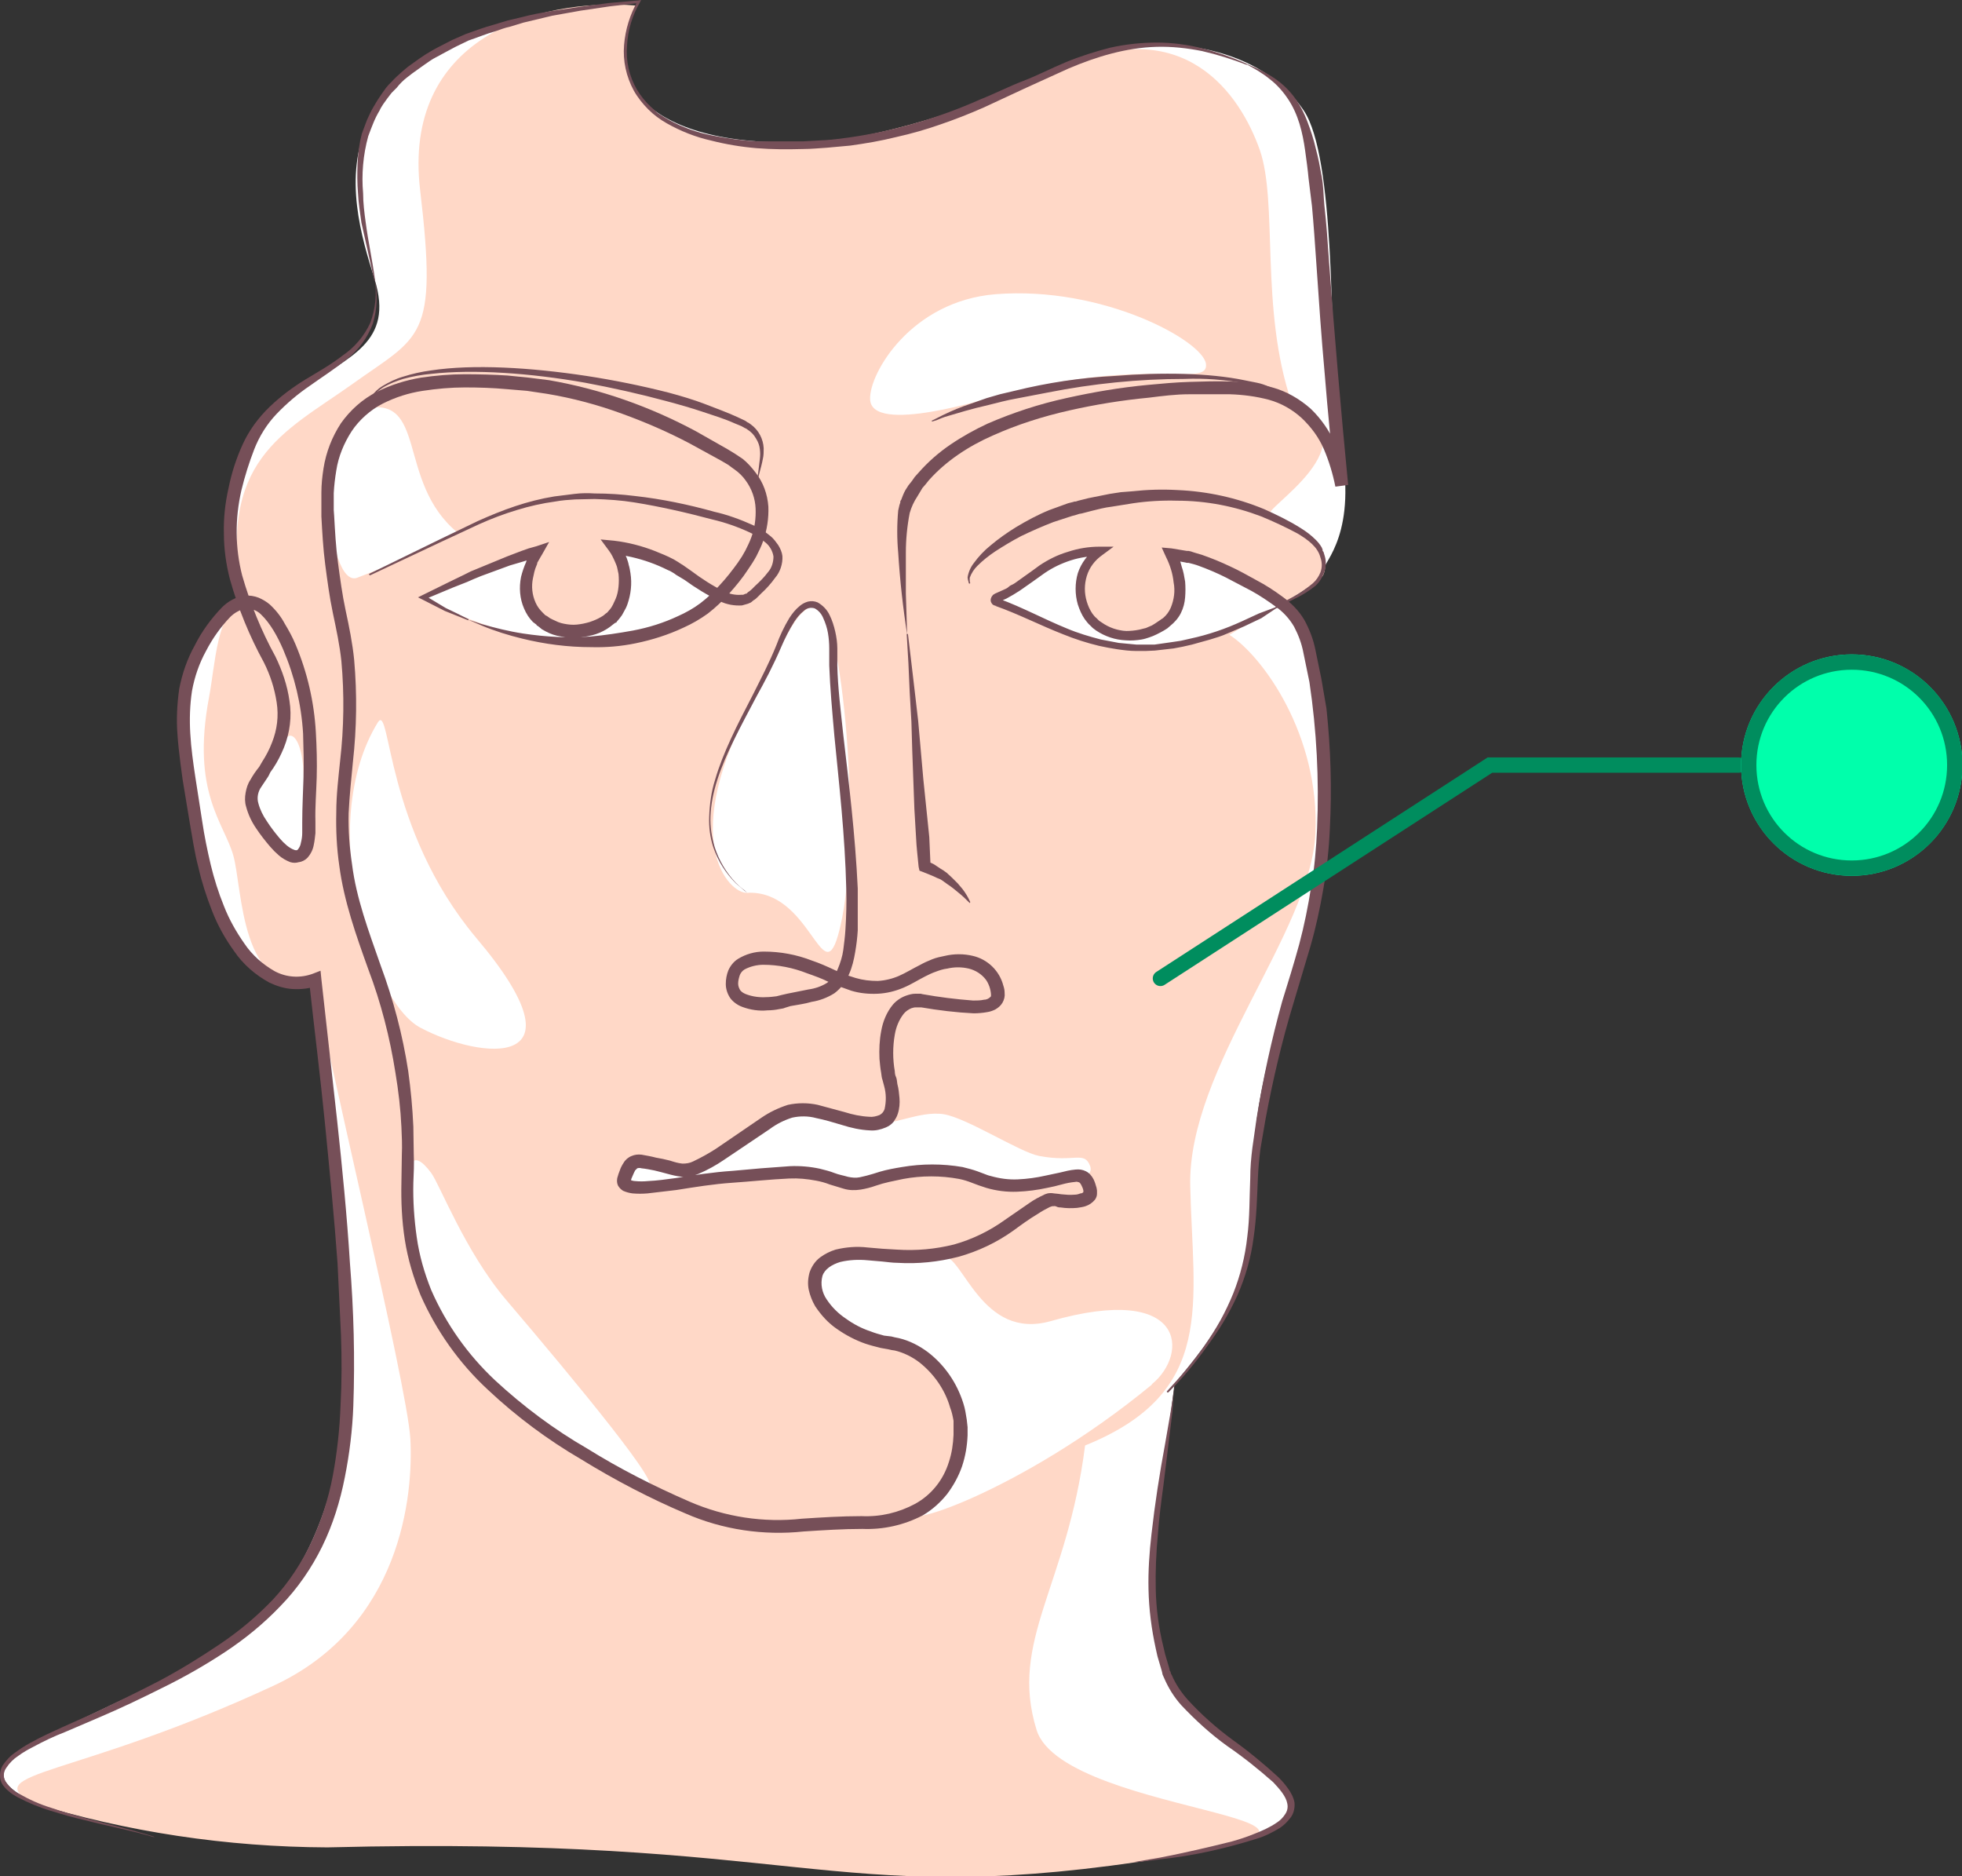 <?xml version="1.0" encoding="utf-8"?>
<!-- Generator: Adobe Illustrator 24.3.0, SVG Export Plug-In . SVG Version: 6.00 Build 0)  -->
<svg version="1.1" id="Слой_1" xmlns="http://www.w3.org/2000/svg" xmlns:xlink="http://www.w3.org/1999/xlink" x="0px" y="0px"
	 viewBox="0 0 460.9 440.7" style="enable-background:new 0 0 460.9 440.7;" xml:space="preserve">
<rect x="0" y="0" width="460.9" height="440.7" fill="#333333" stroke="none"/>
<style type="text/css">
	.st0{fill:#FFFFFF;}
	.st1{fill:#FFD8C7;}
	.st2{fill:#764F58;}
	.st3{fill:none;stroke:#008D5E;stroke-width:3.6;stroke-linecap:round;stroke-miterlimit:10;}
	.st4{fill:#00FFAB;}
	.st5{fill:#008D5E;}
</style>
<g>
	<path class="st0" d="M88.3,429.5c123.3-8.7,126,15.7,179.2,7.7c72.9-10.8,12.9-23.5,6.4-44.5s-2-34.4,2-67.6
		c8.6-10.7,19.2-22,18.6-49.6s15.2-55.8,16.2-79s-1.7-49.7-9.5-54.6c7.1-4.3,8.8-6,9.8-8.5s8.8-10.6,2.8-33.9
		c-1.2-22.1-0.2-62.5-7.5-73.5c-11.9-17.7-37-15.7-38.4-15.3c-19.8,5.8-48,21.8-79.8,22.7c-39,1.1-48-17.5-38.6-32
		C69.8,7.3,82,46.4,88,65.6c9.3,29.8-43.1,13-31,75.2c-6.1,2.9-11.4,15-13.6,22.7s2.3,31,4.4,38.7s8.6,32.5,26.2,28
		c1.4,12.1,6,53.6,6.8,66.6s8.6,74.9-38,96S-4.8,416,7.5,423.3c26.7,5.2,53.9,7.3,81,6.2H88.3z"/>
	<path class="st1" d="M298.4,120.9c-2.6-1,25.4-17,5-26.4c-7.5-22-3.1-47-7.5-59.4s-17.5-33-47.7-18.7S183.4,38.8,164,31.7
		S144.6,12,149.5,1.3c-23.9-1.9-55,8-50.8,43.4s0.1,34-16.2,45.7c-15.8,11.2-31.7,17.7-25.5,50.5c-6.1,2.9-6.4,15-7.9,22.9
		c-4.2,22.3,3.5,29.4,5.7,37.1s1.6,33.9,19.2,29.3C75.4,242.4,95.7,325,96.4,338s-2,44-32.3,58c-46.4,21.5-69,20.1-56.7,27.4
		c22.5,6.9,45.9,10.4,69.5,10.5c111.5-2.8,117.6,14,190.6,3.4s-17.5-10-24-31s7.2-33.6,11.4-66.8c31-12.5,25.3-33.4,24.7-61
		s28.3-59.5,29.4-82.7s-12.5-41.8-20.2-46.7c6.3-3.9,18.6-10.5,21.9-13.8C311.1,134.8,314.7,127,298.4,120.9L298.4,120.9z
		 M69.6,201.3c-3.9,0-9.7-9-9.9-11.9c-0.1-3.7,2.5-9.3,6.8-15.4c2.6-3.7,4.7,1.7,4.8,7.9C71.3,187.7,73.9,201.3,69.6,201.3z
		 M85.1,96.1c15.6-3.8,7.8,17,22.4,29c-7.7,4-15.5,7.5-23.6,10.6C76.7,138.4,73.2,99,85.1,96.1L85.1,96.1z M98.8,241.4
		c-12-6.3-24.7-48-10-71.8c3-4.5,1.6,25,23,50.6C138.6,251.8,113,248.9,98.8,241.4L98.8,241.4z M151.8,348.9
		c-29-11.3-43.3-29.3-49.7-42.5c-5.8-12-10.3-43.7-0.8-30.9c2,2.7,8,18.5,17.6,29.8c16.1,18.9,38.2,45.6,33,43.6H151.8z
		 M177.8,162.8c6-10.5,8.8-20.4,14.1-20.5c5.7-0.1,11.3,55.7,4.9,77.6c-3.7,12.5-6.6-11-21.3-10.2
		C171.5,210,158.4,197.6,177.8,162.8L177.8,162.8z M146.8,277.2c-0.1-1.5,1.8-5.7,9.6-3.2c9,3,26-13,32.5-13c1.5,0,6,1.7,15,3
		c5.4,0.7,12-3.2,17.8-2.3c5.5,0.9,17.8,8.9,22.4,9.8c8.4,1.6,10.6-1.3,12,2.4c1.4,4-9.4,4.2-17,4.5c-5.4,0.3-13.6-3.9-20.1-3.8
		c-7.7,0-12.3,3.5-18.4,3.5s-10.7-3.3-11.7-3.3C184.9,274.8,147.2,280.3,146.8,277.2L146.8,277.2z M270.6,325.2
		c-31.2,25.7-61.8,34.9-54.8,29.3c18.3-14.6,6.9-32.4-0.5-36.8c-6.6-3.9-19.3-5.1-22.8-12.2c-2.1-4.4,0-10.3,6.5-10.3
		c4.1,0,9.8,0.7,22.5-0.2c4.7-0.3,9,19.9,25.3,15.3c31.9-9.1,32.5,7.7,23.8,14.8V325.2z M236,92.5c-3.8,1-31.5,9.8-31.6,1.2
		c-0.2-6,9.6-23,29.5-24.6c25.2-2,48.8,11,49.4,16.4C283.9,91.1,270.1,83.7,236,92.5L236,92.5z"/>
	<path class="st2" d="M266,437.4l6.5-1.1c5.7-1.1,11.3-2.4,16.9-3.8c1.8-0.5,3.6-1.1,5.3-1.8c1.8-0.7,3.6-1.5,5.2-2.6
		c0.8-0.5,1.5-1.2,2-2c0.5-0.7,0.7-1.6,0.5-2.5c-0.3-1.7-1.8-3.4-3.3-5c-3.4-3-7-5.9-10.8-8.5c-3.9-2.8-7.5-6.1-10.8-9.6
		c-1.7-1.9-3-4-4-6.3l-0.4-0.9l-0.1-0.5l-0.1-0.4l-0.5-1.7l-0.5-1.7l-0.4-1.8c-1-4.6-1.6-9.2-1.7-13.9c-0.1-4.3,0.2-8.7,0.7-13
		c0.8-7.1,1.9-14.2,3.2-21.2l1.3-7.5l1-6.5l-0.2,1.7c-0.2,1.1-0.2,2.8-0.4,4.9l-2.1,17.2c-0.5,3.6-1,7.5-1.3,11.5
		c-0.4,4.3-0.6,8.6-0.5,12.9c0.1,4.5,0.7,9.1,1.8,13.5l0.4,1.7l0.5,1.7l0.5,1.7l0.1,0.5l0.2,0.3c0,0.3,0.1,0.5,0.3,0.8
		c0.9,2.1,2.2,4,3.7,5.7c3.2,3.5,6.7,6.6,10.5,9.4c3.8,2.7,7.4,5.7,10.8,8.8c0.8,0.8,1.6,1.7,2.3,2.7c0.7,1,1.3,2.1,1.5,3.3
		c0.1,1.3-0.2,2.6-1,3.6c-0.7,0.9-1.5,1.7-2.4,2.3c-1.8,1.1-3.6,2-5.6,2.6c-7.4,2.3-14.9,4-22.6,4.8l-4.8,0.6L266,437.4z M213.3,149
		l0.8,6.7l0.8,6.8l0.8,6.9l0.6,6.8l0.6,6.8l0.7,6.8l0.7,6.8l0.3,6.8l-0.9-1.2l1.7,0.8l1.5,1c0.5,0.3,1,0.6,1.5,1l1.3,1.2l1.3,1.3
		l1.1,1.3c0.7,0.9,1.3,1.9,1.8,3v0.2l-0.1,0.1l-0.1-0.1c-0.8-0.8-1.6-1.6-2.5-2.3c-0.8-0.7-1.7-1.4-2.6-2l-1.4-1
		c-0.4-0.3-1-0.4-1.5-0.7l-1.4-0.6l-1.5-0.6l-0.8-0.3l-0.2-0.9c-0.2-2.2-0.5-4.5-0.6-6.8l-0.4-6.8l-0.5-13.7l-0.2-6.8l-0.4-6.9
		l-0.3-6.8L213,149v-0.1h0.3L213.3,149z"/>
	<path class="st0" d="M98.8,140.4c0,0,16-7.9,28.2-10.8c-3.4,7-5.7,18.4,8.5,18.7c6.2-0.7,16.5-6.4,9.1-19c4.4,0.1,14.7,2.7,24,11
		C154.4,152.3,133.6,157.4,98.8,140.4z M235.2,141.5c0,0,9.8-12.7,24.1-12.3c-10,8.7-6.5,19.6,7.7,19c6.3-0.2,15.6-5.7,8.2-18.5
		c9.5,1.6,18.3,5.9,25.5,12.4C285,152.6,263.5,157.4,235.2,141.5L235.2,141.5z"/>
	<path class="st2" d="M292.8,15c2.1,0.8,4.1,1.8,6,3c1.9,1.2,3.6,2.7,5,4.5c1.4,1.8,2.5,3.9,3.3,6c0.8,2.1,1.5,4.2,2,6.4
		c0.6,2.2,1,4.4,1.4,6.6s0.4,4.4,0.6,6.6c0.5,4.4,0.8,8.8,1.1,13.2c1.3,17.6,2.8,35.1,4.5,52.6l-3,0.4c-0.6-3-1.5-6-2.7-8.8
		c-1.2-2.8-3-5.2-5.2-7.3c-2.2-2-4.8-3.5-7.7-4.3c-3-0.8-6.1-1.2-9.2-1.3h-9.5c-3.2,0-6.3,0.4-9.5,0.8c-6.3,0.6-12.5,1.6-18.7,3
		c-6.2,1.4-12.2,3.3-18,5.9c-5.7,2.5-11,6-15,10.5l-0.8,1l-0.7,0.8l-0.6,1l-0.6,1c-0.8,1.2-1.4,2.5-1.8,3.9
		c-0.6,3.1-0.9,6.2-0.9,9.3v9.6l0.3,9.6c-1-6.4-1.7-12.8-2.1-19.2c-0.3-3.3-0.3-6.6,0-9.9l0.3-1.3l0.2-0.6c0-0.1,0-0.1,0-0.2v-0.1
		l0.2-0.3c0.3-0.8,0.6-1.6,1-2.3l0.7-1.1l0.8-1l0.7-1l0.9-1c2.2-2.5,4.7-4.7,7.5-6.6c2.8-1.9,5.7-3.5,8.7-4.9c6-2.6,12.1-4.6,18.5-6
		c6.3-1.4,12.7-2.5,19.2-3.1c3.2-0.3,6.4-0.6,9.7-0.7c3.2-0.1,6.4-0.2,9.7-0.1c3.3,0.1,6.6,0.5,9.8,1.4c3.3,0.9,6.4,2.7,9,5
		c2.5,2.4,4.4,5.2,5.8,8.3c1.3,3,2.3,6.2,3,9.4l-3,0.5c-0.9-8.7-1.8-17.5-2.5-26.3c-0.8-8.8-1.4-17.6-2-26.4
		c-0.3-4.4-0.6-8.7-1-13.1l-0.8-6.5c-0.2-2.2-0.5-4.3-0.8-6.5c-0.6-4.3-1.6-8.5-4-12.1c-1.2-1.8-2.6-3.4-4.3-4.7
		c-1.7-1.4-3.6-2.5-5.5-3.5L292.8,15z"/>
	<path class="st2" d="M87.9,65.7l-3-13.4c-0.3-2.3-0.7-4.6-0.8-6.9c-0.2-2.3-0.2-4.7-0.1-7c0.1-2.4,0.4-4.7,1-7l0.6-1.6l0.6-1.6
		c0.5-1.1,1-2.2,1.6-3.2l0.9-1.5l1-1.5l1-1.4l0.6-0.7l0.6-0.6c0.8-0.9,1.7-1.7,2.6-2.5l1.3-1.1l1.4-1l1.4-1l1.5-1c1-0.6,2-1.2,3-1.7
		l3.1-1.6l3.2-1.4c2.2-0.8,4.4-1.6,6.6-2.2l3.3-1l3.4-0.8c2.2-0.6,4.5-1,6.8-1.4l6.8-1l6.8-0.9l6.9-0.6l0.6-0.1l-0.3,0.6
		c-1.8,3.1-2.8,6.5-3,10.1c-0.3,3.6,0.5,7.2,2.3,10.3c0.9,1.5,2,2.9,3.3,4.1l1,0.9c0.3,0.3,0.6,0.6,1,0.8l1.1,0.7l1.2,0.7
		c3.1,1.7,6.5,2.9,10,3.6c3.5,0.7,7,1.2,10.6,1.4h10.9l5.4-0.3c1.8-0.1,3.6-0.4,5.3-0.6c10.7-1.5,21.1-4.6,31-9
		c3.3-1.3,6.6-3,10-4.3s6.6-3,10-4.4c3.4-1.4,6.9-2.5,10.4-3.4c3.6-0.8,7.3-1.2,11-1.2c3.6,0,7.3,0.5,10.8,1.4
		c3.5,0.9,7,2.1,10.3,3.6v0.2h-0.1c-3.4-1.3-6.9-2.4-10.4-3.2c-3.5-0.7-7.1-1.1-10.7-1c-7.2,0.2-14.1,2.3-20.7,5.1l-9.9,4.5
		l-9.9,4.6c-3.4,1.5-6.7,2.8-10.2,4c-3.4,1.2-6.9,2.2-10.5,3c-3.6,0.9-7.2,1.5-10.8,2l-5.5,0.5c-1.8,0.1-3.6,0.3-5.5,0.3
		c-3.7,0.1-7.3,0.1-11-0.2c-3.6-0.3-7.2-0.9-10.7-1.8c-3.6-0.8-7.1-2.2-10.3-4c-1.6-0.9-3.1-2-4.4-3.3c-1.3-1.3-2.5-2.8-3.4-4.4
		c-1.8-3.3-2.6-7-2.3-10.7c0.3-3.7,1.4-7.2,3.2-10.4l0.3,0.5l-6.9,0.8l-6.8,1l-6.7,1.2L123,5.3l-3.3,1c-1,0.2-2.1,0.6-3.2,1
		c-2.2,0.6-4.3,1.5-6.4,2.2L107,11l-3,1.6c-1,0.6-2,1-3,1.7l-1.3,0.9l-1.4,1l-1.4,1l-1.3,1c-0.9,0.7-1.7,1.5-2.4,2.4l-0.6,0.6
		L92,21.8l-1,1.3l-1,1.4c-0.3,0.5-0.6,0.9-0.8,1.4c-0.6,1-1.1,2-1.5,3l-0.6,1.5L86.5,32c-0.6,2.2-1,4.4-1.2,6.7
		c-0.2,2.2-0.2,4.5,0,6.7c0,2.3,0.3,4.6,0.6,6.8c0.6,4.6,1.6,9,2.2,13.6v0.1h-0.2L87.9,65.7z"/>
	<path class="st2" d="M36.2,431.5c-5.4-1.6-10.9-2.6-16.3-4c-2.7-0.6-5.4-1.4-8-2.2c-2.7-0.8-5.3-1.9-7.8-3.2
		c-1.3-0.7-2.5-1.6-3.4-2.8C0.2,418.6,0,417.8,0,417c0-0.8,0.2-1.6,0.6-2.3c0.8-1.2,1.8-2.3,3-3.1c1.1-0.8,2.3-1.6,3.6-2.3
		c2.5-1.4,5-2.5,7.6-3.7l7.6-3.4c5-2.4,10-4.8,15-7.4c4.9-2.6,9.6-5.5,14.2-8.6c4.6-3.1,8.8-6.6,12.6-10.6c3.7-4,6.7-8.6,9-13.5
		c2.3-5,4-10.2,5-15.6c1-5.4,1.6-10.9,1.8-16.4c0.3-5.5,0.3-11.1,0.1-16.6l-0.8-16.7c-0.8-11.1-1.9-22.2-3-33.3s-2.5-22.1-3.7-33.2
		l2,1.2c-1.9,0.7-3.8,0.9-5.8,0.8c-1.9-0.1-3.8-0.7-5.5-1.5c-3.3-1.8-6.2-4.3-8.3-7.4c-2.1-2.9-3.9-6.1-5.2-9.5
		c-1.3-3.3-2.4-6.7-3.2-10.2c-0.9-3.4-1.4-6.9-2-10.3l-1.7-10.3c0,0-1-7-1.2-10.5c-0.3-3.6-0.1-7.2,0.4-10.8
		c0.7-3.6,1.9-7.1,3.7-10.3c1.6-3.2,3.8-6.2,6.3-8.8c1.5-1.5,3.3-2.5,5.4-2.8c1.1-0.1,2.3,0.1,3.3,0.5c0.9,0.4,1.8,0.9,2.6,1.6
		c1.4,1.3,2.6,2.8,3.5,4.5c0.9,1.5,1.8,3.1,2.5,4.8c2.8,6.6,4.4,13.6,4.8,20.7c0.2,3.5,0.3,7,0.2,10.6s-0.4,7-0.3,10.4v2.7
		c-0.1,0.9-0.2,1.9-0.4,2.8c-0.2,1.1-0.7,2.1-1.5,3c-0.5,0.5-1.2,0.9-2,1c-0.7,0.2-1.3,0.2-2,0c-1-0.4-1.9-0.9-2.7-1.6
		c-0.7-0.6-1.4-1.3-2-2c-1.2-1.4-2.3-2.8-3.3-4.3c-1.1-1.6-1.9-3.3-2.4-5.2c-0.3-1-0.3-2.1-0.1-3.2c0.2-1.1,0.5-2.1,1.1-3
		c0.6-1.1,1.3-2.1,2.1-3.1l0.7-1.2c0.9-1.4,1.7-2.9,2.3-4.5c1.2-3,1.6-6.2,1.1-9.4c-0.5-3.3-1.5-6.4-3-9.4c-3.4-6.2-6.1-12.8-8-19.6
		c-0.9-3.5-1.4-7.1-1.4-10.7c-0.1-3.6,0.3-7.2,1.1-10.7c0.7-3.5,1.8-6.9,3.3-10.2c1.5-3.3,3.7-6.3,6.3-8.8c2.6-2.5,5.4-4.6,8.5-6.5
		c3-1.8,6-3.5,8.7-5.6c2.8-1.9,5.1-4.6,6.5-7.7c1.2-3.3,1.6-6.8,1-10.2c0.8,3.4,0.6,7-0.4,10.4c-1.3,3.4-3.4,6.3-6.3,8.5
		c-2.7,2.2-5.7,4.1-8.5,6.1c-2.8,1.9-5.4,4.1-7.8,6.6c-2.3,2.4-4.1,5.3-5.3,8.4c-1.2,3.1-2.2,6.3-3,9.6c-1.5,6.6-1.5,13.4,0.2,20
		c1.9,6.6,4.5,13,7.8,19c1.6,3.3,2.8,6.8,3.3,10.4c0.6,3.7,0.1,7.5-1.3,11c-0.7,1.7-1.5,3.3-2.5,4.8l-0.7,1
		c-0.2,0.4-0.4,0.9-0.7,1.3l-1.4,2.1c-0.8,1.1-1.1,2.6-0.7,3.9c0.4,1.5,1.1,2.9,2,4.2c0.9,1.4,1.9,2.7,3,4c0.5,0.6,1.1,1.2,1.7,1.7
		c0.5,0.4,1.1,0.8,1.7,1c0.2,0.1,0.4,0.1,0.6,0.1c0.1,0,0.2-0.1,0.3-0.2c0.4-0.5,0.6-1,0.7-1.6c0.2-0.8,0.3-1.5,0.3-2.3v-2.5
		c0-3.6,0.2-7,0.3-10.5s0-7-0.1-10.3c-0.4-6.8-2-13.5-4.7-19.8c-1.3-3-3-6.1-5.2-8.2c-0.9-0.9-2.2-1.4-3.5-1.4c-1.4,0.3-2.7,1-3.7,2
		c-2.3,2.4-4.2,5.1-5.7,8c-1.6,2.9-2.7,6.1-3.3,9.4c-0.5,3.3-0.6,6.7-0.4,10c0.2,3.5,0.7,7,1.2,10.3l1.6,10.3
		c0.5,3.4,1.2,6.8,2,10.2c0.8,3.3,1.8,6.5,3.1,9.7c1.2,3.1,2.9,6.1,4.8,8.8c1.8,2.7,4.3,4.9,7.1,6.5c2.8,1.5,6,1.7,9,0.6l1.8-0.7
		l0.2,2l3.7,33.2c1.2,11.1,2.3,22.2,3,33.4c0.9,11.2,1.2,22.4,0.8,33.6c-0.2,5.6-0.9,11.3-2,16.8c-1.1,5.6-2.8,11.1-5.3,16.2
		c-2.5,5.1-5.8,9.9-9.8,14c-3.9,4.1-8.3,7.7-13,10.8c-4.7,3.1-9.6,5.9-14.7,8.4c-5,2.5-10,4.9-15.2,7.1l-7.7,3.3
		c-2.6,1-5.1,2.2-7.5,3.5c-1.2,0.6-2.4,1.3-3.5,2.1c-1.1,0.7-2.1,1.7-2.8,2.8c-0.8,1-0.8,2.5,0,3.5c0.8,1.1,1.8,2,3,2.6
		c2.4,1.4,4.9,2.5,7.5,3.3c2.6,0.9,5.3,1.7,8,2.4c5.4,1.5,10.9,2.7,16.2,4.4L36.2,431.5z"/>
	<path class="st2" d="M110,145.7l-5.5-2.2l-5.3-2.7l-1-0.5l1-0.5l6.5-3.2l3.3-1.6l1.6-0.8l1.7-0.7l6.8-2.8l3.4-1.3l1.7-0.6l1.8-0.5
		l3-1l-1.7,3l-0.3,0.5l-0.4,0.7l-0.4,0.7v0.2l-0.2,0.5c-0.4,0.9-0.6,1.9-0.8,2.9c-0.4,1.9-0.2,3.9,0.6,5.7c0.4,0.9,0.9,1.6,1.6,2.3
		l0.5,0.5l0.2,0.2l0.4,0.2l0.7,0.5l0.6,0.3c0.4,0.2,0.9,0.4,1.3,0.6c0.5,0.2,0.9,0.3,1.4,0.4c1,0.2,2,0.3,3,0.2c1-0.1,2-0.3,3-0.6
		c0.9-0.3,1.9-0.7,2.7-1.2c0.4-0.2,0.8-0.5,1.1-0.8l0.3-0.2l0.1-0.1l0.6-0.7l0.3-0.4l0.4-0.7c0.2-0.4,0.4-0.9,0.6-1.3
		c0.4-0.9,0.6-1.9,0.7-2.9c0.1-1,0.1-2,0-3c-0.1-0.5-0.2-0.9-0.3-1.4c-0.1-0.5-0.3-0.9-0.5-1.4c-0.4-0.9-0.8-1.8-1.4-2.6l-2-2.7
		l3.2,0.3c3.3,0.4,6.4,1.2,9.5,2.4c1.5,0.6,3,1.2,4.5,2l1,0.6l0.6,0.4l0.5,0.3l2,1.4c2.4,1.8,5,3.5,7.7,4.8c1.2,0.6,2.6,0.9,4,0.8
		h0.5c0.1-0.1,0.3-0.1,0.4-0.2c0.1,0,0.3-0.1,0.4-0.1l0.3-0.3c0.3-0.2,0.6-0.4,0.9-0.7l0.8-0.8c1.1-1,2.1-2,3-3.2
		c0.9-1,1.3-2.4,1.3-3.7c-0.2-1.3-0.9-2.5-1.9-3.3c-1.2-1-2.4-1.8-3.8-2.4c-2.8-1.3-5.7-2.3-8.7-3c-6-1.6-12.1-3-18.3-4
		c-3.1-0.5-6.2-0.7-9.3-0.8l-4.6,0.1c-1.6,0.1-3.1,0.2-4.7,0.5c-3,0.4-6.1,1.1-9,2c-3,0.9-5.9,2-8.8,3.3l-8.6,4l-17,8h-0.2l-0.1-0.2
		v-0.1l17-8.3l8.5-4.1c2.9-1.3,5.8-2.5,8.8-3.5c3-1,6.1-1.8,9.2-2.3l4.8-0.6c1.6-0.2,3.1-0.2,4.7-0.1c3.2,0,6.3,0.2,9.5,0.6
		c6.3,0.7,12.5,2,18.6,3.7c3.1,0.7,6.1,1.8,9,3.1c1.6,0.7,3,1.6,4.3,2.7c0.7,0.6,1.2,1.3,1.7,2c0.5,0.8,0.9,1.7,1,2.6
		c0.1,1.8-0.5,3.7-1.7,5.1c-1,1.4-2.1,2.6-3.3,3.7l-0.8,0.8c-0.3,0.3-0.6,0.6-1,0.8l-0.6,0.5c-0.2,0.1-0.5,0.2-0.7,0.3L175,142
		l-0.7,0.2c-1.8,0.1-3.6-0.2-5.2-1c-2.9-1.4-5.7-3.1-8.3-5l-2-1.2l-0.4-0.3l-0.5-0.3c-0.3-0.2-0.7-0.4-1-0.5
		c-1.4-0.7-2.8-1.3-4.2-1.8c-2.8-1-5.8-1.7-8.8-2l1.3-2.4c0.8,1,1.5,2.1,2,3.3c0.2,0.6,0.4,1.1,0.5,1.7c0.2,0.6,0.3,1.3,0.4,1.9
		c0.4,2.5,0.1,5-0.7,7.3c-0.2,0.6-0.5,1.2-0.8,1.7l-0.5,0.9l-0.6,0.8l-0.6,0.7l-0.1,0.2l-0.3,0.1l-0.4,0.3c-0.5,0.4-1,0.8-1.5,1.1
		c-1.1,0.7-2.3,1.2-3.5,1.5c-1.2,0.3-2.4,0.5-3.6,0.6c-1.2,0.1-2.5,0-3.7-0.3c-1.3-0.2-2.5-0.6-3.6-1.2l-0.9-0.5l-0.6-0.5l-0.4-0.3
		l-0.2-0.1l-0.1-0.2l-0.8-0.6c-0.9-0.9-1.6-2-2.1-3.2c-1-2.3-1.2-4.9-0.7-7.4c0.3-1.2,0.7-2.4,1.2-3.5l0.1-0.4l0.1-0.2l0.1-0.2
		l0.4-0.8l0.5-0.8l0.5-0.8l1.3,2l-1.7,0.4l-1.7,0.6l-3.4,1l-6.8,2.5l-1.7,0.7l-1.6,0.7l-3.3,1.3l-6.7,2.8v-1l5,3l2.7,1.3l2.6,1.3
		h0.1L110,145.7L110,145.7z"/>
	<path class="st2" d="M175.5,209.7l-0.6-0.5l-2-1.7c-2.4-2.4-4.2-5.2-5.3-8.4c-0.8-2.4-1.1-4.8-1-7.3c0.1-2.9,0.5-5.9,1.4-8.7
		c1.8-6.2,5.1-12.7,8.9-20c1.8-3.6,3.8-7.4,5.5-11.6c0.8-2.2,1.8-4.3,3-6.3c0.7-1.1,1.5-2.1,2.5-2.9c0.6-0.5,1.2-0.8,1.9-1
		c0.8-0.2,1.6-0.1,2.3,0.2c1.2,0.7,2.2,1.7,2.8,3c0.6,1.2,1,2.5,1.3,3.8c0.3,1.3,0.5,2.7,0.5,4v4c0.1,5.1,0.8,10.6,1.4,16.3
		c1.3,11.3,2.8,23.3,3.4,36.1v9.8c-0.1,1.7-0.3,3.4-0.6,5.1c-0.3,1.8-0.7,3.5-1.4,5.1c-0.7,1.8-1.9,3.4-3.5,4.6
		c-1.6,1-3.4,1.7-5.3,2c-1.7,0.5-3.4,0.7-5,1l-1.3,0.4c-0.4,0.2-0.8,0.2-1.3,0.3c-0.9,0.2-1.9,0.3-2.8,0.3c-2,0.2-4-0.1-5.9-0.8
		c-1.1-0.4-2.1-1.1-2.8-2c-0.7-1-1.1-2.2-1.1-3.4c0-1.1,0.2-2.2,0.6-3.2c0.5-1.1,1.3-2.1,2.3-2.7c1.8-1.1,3.9-1.7,6-1.7
		c3.9,0,7.7,0.7,11.3,2.1c1.8,0.6,3.6,1.4,5.3,2.2l1.3,0.6l1.2,0.5l2.5,0.8c1.7,0.5,3.4,0.7,5.2,0.7c1.7-0.1,3.4-0.5,5-1.2
		c1.6-0.7,3.2-1.7,5-2.6c0.9-0.5,1.8-0.9,2.8-1.3c1-0.4,2-0.6,3-0.8c2.1-0.5,4.4-0.5,6.5,0c3.5,0.8,6.3,3.5,7.2,7
		c0.2,0.6,0.3,1.1,0.3,1.7c0.1,0.8-0.1,1.6-0.5,2.3c-0.4,0.7-1,1.2-1.7,1.6c-0.6,0.3-1.2,0.5-1.8,0.6c-1.1,0.2-2.2,0.3-3.3,0.3
		c-4.1-0.2-8.2-0.7-12.3-1.4h-0.6c-0.2,0-0.5,0-0.7,0c-0.3,0-0.7,0.1-1,0.2c-0.7,0.3-1.3,0.7-1.8,1.3c-1.1,1.4-1.8,3.1-2.1,4.9
		c-0.5,2.8-0.5,5.8,0,8.6c0,0.5,0.1,1,0.3,1.4s0.2,1.1,0.3,1.6c0.3,1.1,0.4,2.2,0.5,3.3c0.1,1.2,0,2.5-0.4,3.7
		c-0.2,0.7-0.6,1.3-1,1.9c-0.5,0.6-1.1,1-1.8,1.3c-1.2,0.5-2.4,0.8-3.7,0.7c-2.3-0.1-4.5-0.6-6.7-1.3c-2-0.6-4-1.2-6-1.6
		c-1.8-0.5-3.8-0.5-5.6-0.1c-1.9,0.6-3.7,1.5-5.3,2.7l-10.7,7.2c-1.9,1.3-3.9,2.4-6,3.3c-1.2,0.5-2.5,0.8-3.8,0.7
		c-1.2-0.1-2.4-0.4-3.5-0.7l-1.5-0.4l-1.6-0.4c-1-0.2-2-0.4-3-0.5c-0.3-0.1-0.7-0.1-1,0l-0.5,0.5c-0.2,0.4-0.4,0.8-0.6,1.3l-0.3,0.7
		c0,0.2-0.1,0.3-0.1,0.5c0-0.1,0-0.1,0-0.2c-0.1,0-0.1,0,0,0c0.3,0.1,0.7,0.2,1,0.2c1,0.1,2,0.1,3,0c2.2-0.1,4.3-0.4,6.5-0.7
		c4.4-0.7,8.8-1.4,13.4-1.7l6.7-0.6l6.8-0.5c2.3-0.1,4.7,0.1,7,0.6c1.2,0.3,2.4,0.6,3.4,1s2.2,0.6,3.2,0.9c0.9,0.2,1.9,0.3,2.8,0.1
		c1-0.2,2.1-0.5,3.1-0.8l1.6-0.5c1.7-0.5,3.4-0.8,5.2-1.1c4.7-0.8,9.5-0.8,14.2,0c1.2,0.3,2.4,0.6,3.5,1l1.6,0.6
		c0.5,0.2,1,0.4,1.5,0.5c2.1,0.6,4.2,0.9,6.4,0.8c2.2-0.1,4.4-0.4,6.6-0.9l3.3-0.7c1.2-0.3,2.4-0.6,3.6-0.7c0.9-0.1,1.7,0,2.5,0.4
		c0.8,0.4,1.4,1.1,1.8,1.9c0.3,0.6,0.5,1.3,0.7,2c0,0.2,0.1,0.4,0.1,0.6c0,0.3,0,0.5,0,0.8c0,0.5-0.2,1-0.5,1.4
		c-0.6,0.7-1.3,1.2-2.2,1.5c-0.6,0.2-1.3,0.3-2,0.4c-1.3,0.1-2.5,0.1-3.8-0.1c-0.3,0-0.6,0-1-0.2s-0.6-0.1-0.7-0.1
		c-0.1,0-0.2,0-0.3,0c-0.2,0.1-0.4,0.1-0.6,0.2c-1,0.5-1.9,1-2.8,1.6c-2,1.2-3.8,2.5-5.7,3.9c-3.9,2.8-8.3,4.9-13,6.2
		c-4.7,1.2-9.5,1.7-14.3,1.4c-1.2,0-2.4-0.2-3.5-0.3l-3.5-0.3c-2.1-0.2-4.3-0.1-6.4,0.4c-2,0.6-3.7,1.7-4.2,3.3
		c-0.5,1.9-0.1,3.9,1,5.5c1.2,1.8,2.7,3.3,4.5,4.5c1.8,1.3,3.7,2.3,5.8,3c1,0.4,2.1,0.7,3.2,1l1.7,0.2l0.8,0.2l1,0.2
		c2.5,0.6,4.8,1.8,6.8,3.3c3.9,3,6.8,7.2,8.3,12c0.4,1.2,0.6,2.5,0.8,3.8l0.2,1.8v1.9c-0.1,2.5-0.5,4.9-1.3,7.3
		c-0.8,2.3-2,4.5-3.5,6.5c-1.6,2-3.5,3.7-5.7,5c-4.4,2.3-9.3,3.4-14.2,3.2c-4.6,0-9.1,0.3-13.8,0.6c-9.4,1-19-0.4-27.7-4.2
		c-8.5-3.6-16.7-7.9-24.5-12.7c-7.9-4.6-15.3-10.1-22-16.4c-6.7-6.2-12.1-13.8-15.8-22.2c-1.7-4.2-3-8.5-3.7-13
		c-0.7-4.5-0.9-9-0.8-13.5l0.1-6.5c0.1-2.2,0-4.3-0.1-6.5c-0.2-4.3-0.7-8.5-1.4-12.7c-1.3-8.3-3.4-16.5-6.4-24.4
		c-2.8-7.8-5.7-15.9-6.8-24.3c-0.6-4.1-0.8-8.3-0.7-12.5c0-4.1,0.5-8.2,0.9-12.1c0.9-7.8,1-15.6,0.3-23.4c-0.4-3.8-1.2-7.5-2-11.3
		s-1.3-7.6-1.8-11.4s-0.7-7.6-0.9-11.3v-5.6c0-1.9,0.2-3.8,0.5-5.7c0.6-3.8,2-7.4,4.1-10.6c2.2-3.1,5.1-5.7,8.5-7.4
		c3.2-1.6,6.7-2.7,10.3-3.3c3.4-0.5,6.9-0.8,10.3-0.8c3.4,0,6.8,0.1,10,0.3l5,0.5l4.8,0.6c12.1,2.1,23.7,6.2,34.5,12l7.4,4.2
		l1.8,1.1l0.9,0.6l0.9,0.6c1.1,0.9,2.1,2,3,3.2c1.8,2.3,2.8,5.1,3,8c0.1,2.7-0.3,5.4-1.2,8c-0.4,1.2-1,2.4-1.6,3.6
		c-0.6,1.1-1.3,2.2-2,3.2c-1.3,2-2.8,3.8-4.4,5.6c-1.5,1.7-3.2,3.3-5,4.7c-1.8,1.3-3.7,2.4-5.7,3.3c-3.6,1.7-7.4,2.9-11.3,3.7
		c-3.4,0.7-6.9,1-10.4,0.9c-5.5,0-10.9-0.7-16.2-2c-3.3-0.8-6.5-1.8-9.6-3.1l-2.3-1l-0.8-0.3l0.8,0.2l2.4,0.8
		c3.2,0.9,6.4,1.7,9.7,2.2c5.3,0.8,10.6,1.1,15.9,0.7c3.3-0.3,6.6-0.8,9.9-1.4c3.7-0.7,7.2-1.8,10.6-3.4c1.8-0.8,3.6-1.8,5.2-3
		c1.7-1.3,3.2-2.7,4.6-4.3c1.5-1.6,2.9-3.4,4.2-5.2l1-1.5l0.8-1.4c0.5-1,1-2,1.4-3.1c0.8-2.2,1.1-4.5,1-6.8
		c-0.1-2.3-0.9-4.6-2.3-6.5c-0.7-1-1.6-1.9-2.6-2.6l-0.7-0.5l-0.8-0.6l-1.7-1l-7.3-4c-5.1-2.7-10.4-5-15.9-7
		c-5.7-2.1-11.7-3.7-17.7-4.7l-4.7-0.7l-4.8-0.4c-3.3-0.3-6.5-0.4-9.8-0.4c-3.3,0-6.6,0.3-9.9,0.8c-3.3,0.5-6.4,1.5-9.4,3
		c-2.9,1.5-5.5,3.8-7.3,6.5c-1.8,2.8-3.1,5.9-3.6,9.2c-0.3,1.8-0.5,3.5-0.6,5.3v4l0.1,1.4c0.2,3.6,0.4,7.3,0.9,11s1,7.5,1.8,11.2
		s1.6,7.6,2,11.6c0.7,8,0.6,16-0.3,24c-0.4,4-0.8,8-1,12c-0.1,4,0.2,8,0.8,12c1,8,3.9,15.7,6.7,23.7c3,8.1,5.2,16.4,6.5,24.9
		c0.6,4.3,1,8.6,1.2,13l0.1,6.6c0.1,2.2,0,4.4-0.1,6.6c-0.1,4.3,0.2,8.6,0.8,12.8c0.6,4.3,1.8,8.4,3.4,12.4c3.5,8,8.6,15.2,15,21.2
		c6.6,6.1,13.8,11.5,21.6,16c7.7,4.8,15.8,8.9,24.1,12.5c8.3,3.6,17.4,5,26.4,4c4.6-0.3,9.3-0.6,14-0.6c4.4,0.2,8.7-0.8,12.6-2.9
		c3.8-2.1,6.6-5.6,7.9-9.8c0.7-2.1,1-4.2,1.1-6.4v-1.7c0-0.5,0-1.1,0-1.6c-0.2-1.1-0.4-2.1-0.8-3.1c-1.2-4.2-3.8-7.9-7.2-10.6
		c-1.7-1.3-3.7-2.3-5.8-2.8l-0.7-0.1l-0.9-0.2c-0.6-0.1-1.1-0.2-1.7-0.3c-1.2-0.3-2.4-0.6-3.6-1c-2.3-0.8-4.6-2-6.6-3.4
		c-2.1-1.4-3.8-3.3-5.2-5.4c-0.7-1.2-1.2-2.5-1.5-3.8c-0.3-1.4-0.2-2.8,0.2-4.2c0.5-1.4,1.3-2.6,2.5-3.5c1.1-0.8,2.3-1.4,3.6-1.8
		c2.5-0.6,5-0.8,7.5-0.5l3.5,0.3l3.4,0.2c4.5,0.3,9-0.1,13.4-1.2c4.3-1.2,8.4-3.2,12-5.8l5.8-4c1-0.7,2.1-1.3,3.2-1.8
		c0.3-0.2,0.7-0.3,1-0.4c0.5-0.1,1-0.1,1.5,0l1,0.1l0.7,0.1c1,0.1,2.1,0.2,3.1,0.1c0.5,0,0.9-0.1,1.4-0.3c0.3,0,0.5-0.1,0.7-0.3
		c0,0,0-0.1,0-0.1c0,0,0-0.1,0-0.1v-0.2c-0.1-0.5-0.3-0.9-0.5-1.3c-0.1-0.2-0.3-0.5-0.5-0.6c-0.3-0.1-0.6-0.2-0.9-0.1
		c-1.1,0.1-2.1,0.3-3.2,0.6c-1.1,0.3-2.3,0.6-3.4,0.8c-2.3,0.5-4.6,0.8-7,0.9c-2.5,0.1-4.9-0.2-7.3-0.9c-0.6-0.2-1.2-0.4-1.8-0.6
		l-1.6-0.6c-1-0.4-2-0.7-3-0.9c-4.3-0.8-8.8-0.8-13.1,0l-3.3,0.7l-1.6,0.4l-1.6,0.5c-1.1,0.4-2.3,0.7-3.5,0.9
		c-1.3,0.2-2.7,0.2-4-0.2l-3.3-1c-1-0.4-2.1-0.7-3.2-0.9c-2.1-0.4-4.2-0.6-6.3-0.5c-4.4,0.2-9,0.7-13.4,1s-8.7,1-13.1,1.7l-6.8,0.8
		c-1.2,0.1-2.3,0.1-3.5,0c-0.8-0.1-1.5-0.3-2.2-0.6c-0.5-0.3-0.9-0.7-1.2-1.2c-0.3-0.6-0.3-1.2-0.2-1.8c0.1-0.3,0.2-0.7,0.3-1
		l0.3-0.8c0.2-0.6,0.5-1.2,0.9-1.8c0.4-0.7,1.1-1.3,1.9-1.6c0.7-0.3,1.5-0.4,2.3-0.3c1.1,0.2,2.3,0.4,3.4,0.7l1.6,0.3l1.7,0.4
		c0.9,0.3,1.9,0.6,2.9,0.7c0.9,0,1.7-0.1,2.5-0.5c1.9-0.9,3.7-1.9,5.4-3l10.7-7.3c1.9-1.3,4-2.3,6.2-3c2.3-0.5,4.7-0.5,7,0l6.3,1.7
		c1.9,0.6,3.8,1,5.8,1.1c0.8,0.1,1.6-0.1,2.4-0.4c0.6-0.3,1-0.8,1.2-1.4c0.4-1.8,0.4-3.6-0.1-5.4l-0.4-1.5c-0.2-0.5-0.2-1-0.3-1.6
		c-0.2-1.1-0.3-2.2-0.4-3.3c-0.1-2.2,0-4.4,0.4-6.5c0.4-2.3,1.3-4.5,2.8-6.3c0.9-1,2-1.7,3.2-2.1c0.6-0.2,1.3-0.4,2-0.4h1.3l0.4,0.1
		c3.9,0.7,7.9,1.2,11.9,1.5c0.9,0,1.7,0,2.6-0.2c0.6,0,1.2-0.3,1.6-0.8c0-0.2,0-0.3,0-0.5c-0.1-1.2-0.5-2.4-1.2-3.4
		c-1-1.3-2.4-2.2-4-2.6c-1.7-0.4-3.4-0.4-5.1,0c-0.9,0.1-1.8,0.4-2.6,0.7c-0.9,0.3-1.7,0.7-2.5,1.1c-1.6,0.8-3.3,1.9-5.2,2.7
		c-1.9,0.8-3.9,1.3-6,1.4c-2.1,0.1-4.2-0.1-6.2-0.7l-2.8-1l-1.3-0.5l-1.3-0.6c-1.6-0.8-3.3-1.4-5-2c-3.3-1.3-6.8-2-10.3-2
		c-1.5,0-3.1,0.4-4.4,1.1c-0.5,0.3-0.9,0.8-1.1,1.3c-0.2,0.6-0.4,1.3-0.4,2c0,0.6,0.2,1.1,0.5,1.6c0.4,0.5,1,0.8,1.6,1
		c1.4,0.5,3,0.7,4.5,0.6c0.8,0,1.6-0.1,2.4-0.2l1.2-0.3l1.3-0.3l5-1c1.5-0.2,3-0.7,4.3-1.5c1.2-0.8,2.1-2,2.6-3.3
		c0.6-1.4,1.1-3,1.3-4.5c0.2-1.6,0.4-3.1,0.5-4.7c0.2-3.2,0.3-6.4,0.2-9.6c-0.3-12.7-1.7-24.7-2.8-36c-0.5-5.7-1-11.1-1.2-16.5v-4
		c0-1.2-0.1-2.4-0.3-3.6c-0.2-1.2-0.6-2.4-1.1-3.5c-0.4-1-1.1-1.8-2-2.3c-0.9-0.3-1.9-0.1-2.6,0.6c-0.9,0.7-1.6,1.6-2.2,2.5
		c-1.2,1.9-2.2,3.9-3.1,6c-1.8,4.2-3.8,8-5.8,11.6c-3.8,7.2-7.3,13.6-9.2,19.6c-0.9,2.8-1.5,5.7-1.6,8.6c-0.1,2.4,0.3,4.9,1,7.2
		c1,3.1,2.7,6,5,8.4c0.6,0.6,1.3,1.2,2,1.7L175.5,209.7z M299.9,142.8l-3.6,2.4l-4,1.9l-4,1.7c-1.3,0.6-2.7,1-4,1.4l-4.3,1.2
		l-2.2,0.5l-2.1,0.4l-4.4,0.5l-2.2,0.1h-2.2c-1.5,0-3-0.2-4.4-0.4c-1.4-0.2-2.9-0.5-4.3-0.8c-2.9-0.7-5.7-1.6-8.4-2.7
		c-5.4-2.1-10.6-4.8-16-6.7h0.4c-0.4,0-0.7-0.1-1-0.3c-0.2-0.2-0.3-0.4-0.4-0.6c-0.1-0.3-0.1-0.6,0-0.9c0.1-0.3,0.3-0.6,0.5-0.8
		c0.2-0.1,0.3-0.2,0.5-0.3l1.8-0.8c0.4-0.2,1-0.4,1.4-0.8s1-0.5,1.5-0.9l2.8-2l1.4-1l1.5-1.1c2.1-1.4,4.3-2.5,6.7-3.2
		c2.4-0.8,4.9-1.2,7.4-1.2h3.3l-2.7,2c-1.7,1.2-3,2.9-3.6,4.9c-0.6,2-0.6,4,0,6c0.3,1,0.7,1.9,1.3,2.8c0.3,0.4,0.6,0.8,1,1.1
		l0.6,0.6l0.6,0.4c1.7,1.2,3.7,1.9,5.8,2c1,0,2-0.1,3-0.3l1.6-0.4c0.5-0.2,0.9-0.4,1.4-0.6c0.5-0.3,1-0.6,1.4-0.9l0.6-0.4
		c0.2-0.2,0.5-0.3,0.7-0.5c0.7-0.6,1.3-1.4,1.7-2.3c0.8-1.9,1.1-4,0.7-6c-0.1-1-0.3-2-0.6-3c-0.3-1-0.7-2-1.2-3l-1-2.2l2.3,0.2
		l3.6,0.6h0.4l0.5,0.1l0.9,0.3l1.7,0.5c2.3,0.8,4.5,1.7,6.6,2.7c2.2,1,4.3,2.2,6.3,3.3c2.1,1.1,4.1,2.4,6,3.8
		c2.1,1.5,3.9,3.3,5.2,5.5c1.2,2.2,2.1,4.5,2.6,7l1.4,6.8l1.2,7c1,9.4,1.3,18.8,0.8,28.2c-0.2,4.7-0.7,9.4-1.5,14
		c-0.8,4.7-1.8,9.3-3.1,13.8l-4,13.4c-2.7,8.9-4.8,17.9-6.5,27l-1.2,7c-0.3,2.3-0.5,4.5-0.6,6.8c-0.2,4.6-0.3,9.3-1,14
		c-0.6,4.7-1.9,9.3-3.8,13.6c-1,2.2-2.1,4.3-3.3,6.3c-1.2,2-2.5,3.9-3.9,5.8c-2.7,3.8-5.7,7.4-9,10.7l-0.2,0.1l-0.2-0.2v-0.1
		c3.2-3.4,6.2-7,8.9-10.8c1.3-1.9,2.6-3.9,3.7-5.9c1.1-2,2.1-4.1,3-6.3c1.7-4.3,2.8-8.7,3.3-13.3c0.6-4.5,0.5-9.2,0.7-13.8
		c0-2.4,0.2-4.7,0.5-7.1l1-7c1.5-9.2,3.5-18.4,6-27.4c1.4-4.5,2.8-9,4-13.4c1.2-4.5,2.1-9,2.8-13.5c0.8-4.5,1.2-9.1,1.4-13.7
		c0.5-11.5-0.1-23-1.8-34.4l-1.4-6.8c-0.4-2.2-1.2-4.3-2.2-6.2c-1.1-1.9-2.6-3.5-4.3-4.7c-1.8-1.3-3.7-2.6-5.7-3.7l-6.1-3.2
		c-2-1-4.1-1.9-6.3-2.7c-0.8-0.3-1.6-0.5-2.4-0.7h-0.4l-0.4-0.1l-3.3-0.6l1.3-1.8c0.5,1.1,0.9,2.2,1.2,3.4c0.4,1.1,0.6,2.3,0.8,3.5
		c0.1,1.2,0.1,2.5,0,3.7c-0.1,1.3-0.4,2.5-1,3.7c-0.6,1.2-1.5,2.2-2.5,3l-0.7,0.6l-0.8,0.5c-0.5,0.3-1.1,0.6-1.7,0.9
		c-0.6,0.3-1.1,0.5-1.7,0.7c-0.6,0.2-1.2,0.4-1.8,0.5c-1.2,0.2-2.5,0.3-3.7,0.2c-2.5-0.1-4.9-0.9-7-2.3l-0.8-0.6l-0.6-0.6
		c-0.5-0.4-0.9-1-1.3-1.5c-0.7-1-1.2-2.2-1.6-3.4c-0.7-2.4-0.7-5,0-7.4c0.8-2.4,2.4-4.5,4.5-6l0.6,2c-2.3,0-4.5,0.3-6.7,1
		c-2.2,0.7-4.3,1.7-6.2,3l-1.4,1l-1.4,1l-3,2.1l-1.6,1l-1.6,0.9l-1.6,0.7h-0.2c0.1-0.2,0.1-0.3,0-0.5c0-0.1-0.1-0.2-0.2-0.2
		c0-0.1,0,0,0,0h0.2c5.5,2,10.6,4.8,16,7c2.6,1.1,5.3,1.9,8,2.6l4.2,0.8l4.2,0.4h4.2l4.2-0.6l2-0.3l2.2-0.5
		c4.2-0.9,8.3-2.3,12.2-4.1l3.9-1.8l4-1.5h0.2l0.2,0.3L299.9,142.8z"/>
	<path class="st2" d="M227.6,137l-0.1-0.4c-0.1-0.3-0.2-0.7-0.2-1c0.2-1.2,0.7-2.4,1.5-3.4c1.1-1.5,2.4-2.9,3.9-4.1
		c1.9-1.6,3.9-3,6-4.3c2.5-1.5,5.1-2.9,7.8-4l4.4-1.6l1.2-0.3l0.3-0.1h0.3l0.6-0.2l2.4-0.6l5-1l2.6-0.4l2.6-0.2
		c3.6-0.4,7.1-0.5,10.7-0.3c7,0.3,13.9,1.8,20.4,4.5c2.9,1.3,5.8,2.7,8.5,4.4c1.3,0.8,2.5,1.7,3.6,2.8c0.5,0.5,1,1.1,1.4,1.8
		l0.2,0.5v0.3l0.2,0.2c0.1,0.3,0.2,0.7,0.3,1c0.4,1.3,0.3,2.7-0.2,4c-0.4,1.1-1.1,2.2-2,3c-1.5,1.2-3.1,2.2-4.8,3l-3.2,1.6l-1.1,0.5
		l-0.1,0.1l-0.2-0.3h0.1l1.1-0.7l3.1-1.7c1.6-0.9,3.1-1.9,4.5-3.1c0.8-0.7,1.4-1.6,1.8-2.6c0.4-1.1,0.4-2.3,0-3.4
		c-0.6-2.5-2.9-4.2-5.4-5.7c-2.8-1.5-5.6-2.8-8.5-4c-6.3-2.4-13-3.7-19.8-3.7c-3.4-0.1-6.9,0.1-10.3,0.6l-5,0.8
		c-1.7,0.2-3.2,0.6-4.8,1l-2.3,0.6l-0.6,0.1l-0.6,0.2l-1.1,0.3l-4.3,1.4c-2.6,1-5.1,2.1-7.6,3.3c-2.1,1.1-4.1,2.3-6.1,3.6
		c-1.5,1-2.9,2.1-4.2,3.4c-0.8,0.8-1.4,1.7-1.8,2.8c0,0.3,0,0.5,0,0.8l0.1,0.4v0.1l-0.2,0.1L227.6,137z M86.6,94l0.7-1
		c0.7-0.9,1.5-1.7,2.5-2.3c1.5-0.9,3.1-1.7,4.8-2.2c2.2-0.7,4.4-1.2,6.7-1.5c9.9-1.5,23.3-0.7,36.5,1.3c6.5,1,12.9,2.3,19.2,3.9
		c3,0.8,6,1.7,8.6,2.7s5.3,2,7.5,3l1.7,0.8c0.3,0.1,0.5,0.3,0.8,0.5c0.3,0.1,0.5,0.3,0.8,0.5c1.8,1.3,2.9,3.4,3,5.6
		c0,0.8,0,1.7-0.2,2.5c-0.2,1.1-0.5,2.2-0.8,3.3l-0.3,1.2h-0.2l0.2-1.2l0.4-3.3c0.1-0.8,0.1-1.5,0-2.3c-0.1-0.9-0.4-1.7-0.9-2.5
		c-0.5-0.9-1.2-1.6-2-2.1c-0.2-0.2-0.5-0.3-0.7-0.4c-0.2-0.1-0.5-0.3-0.7-0.4l-1.7-0.7c-2.2-1-4.8-1.8-7.5-2.7s-5.5-1.7-8.5-2.5
		c-6.3-1.7-12.6-3.1-19-4.3c-13-2.3-26.3-3.2-36.1-2.1c-2.3,0.2-4.5,0.6-6.7,1.2c-1.6,0.5-3.2,1.1-4.7,2c-0.9,0.6-1.8,1.3-2.5,2.1
		l-0.7,1v0.1h-0.2L86.6,94z M304.8,95l-0.7-0.7c-0.3-0.3-0.6-0.5-1-0.7l-0.6-0.4l-0.7-0.4l-0.9-0.4L300,92l-2.2-0.8
		c-0.8-0.3-1.7-0.4-2.6-0.6l-2.9-0.6c-4.6-0.8-9.3-1.2-14-1c-10.8,0-21.6,1.1-32.2,3.2l-7.3,1.4c-2.3,0.4-4.5,1-6.5,1.5l-2.9,0.7
		l-2.6,0.7l-4.1,1.2c-1.1,0.3-2,0.7-2.7,1l-1,0.3l-0.2-0.2h0.1l1-0.5c2.1-1.1,4.3-2.1,6.5-2.9l5.4-1.9l3.1-0.9l3.4-0.8
		c7.7-1.9,15.6-3.1,23.6-3.5c11-0.9,22.2-0.7,30.4,1l3,0.6c1,0.2,1.8,0.5,2.5,0.8l2.3,0.9l1,0.4l0.8,0.5l0.8,0.4l0.6,0.4
		c0.4,0.2,0.7,0.5,1,0.8l0.6,0.7L305,95L304.8,95L304.8,95z"/>
	<path class="st3" d="M272.6,229.8l77.4-50.1h58.4"/>
	<circle class="st4" cx="435" cy="179.7" r="26"/>
	<path class="st5" d="M435,157.3c12.4,0,22.4,10,22.4,22.4c0,12.4-10,22.4-22.4,22.4s-22.4-10-22.4-22.4l0,0
		C412.6,167.3,422.6,157.3,435,157.3 M435,153.7c-14.4,0-26,11.6-26,26s11.6,26,26,26s26-11.6,26-26S449.4,153.7,435,153.7z"/>
</g>
</svg>
